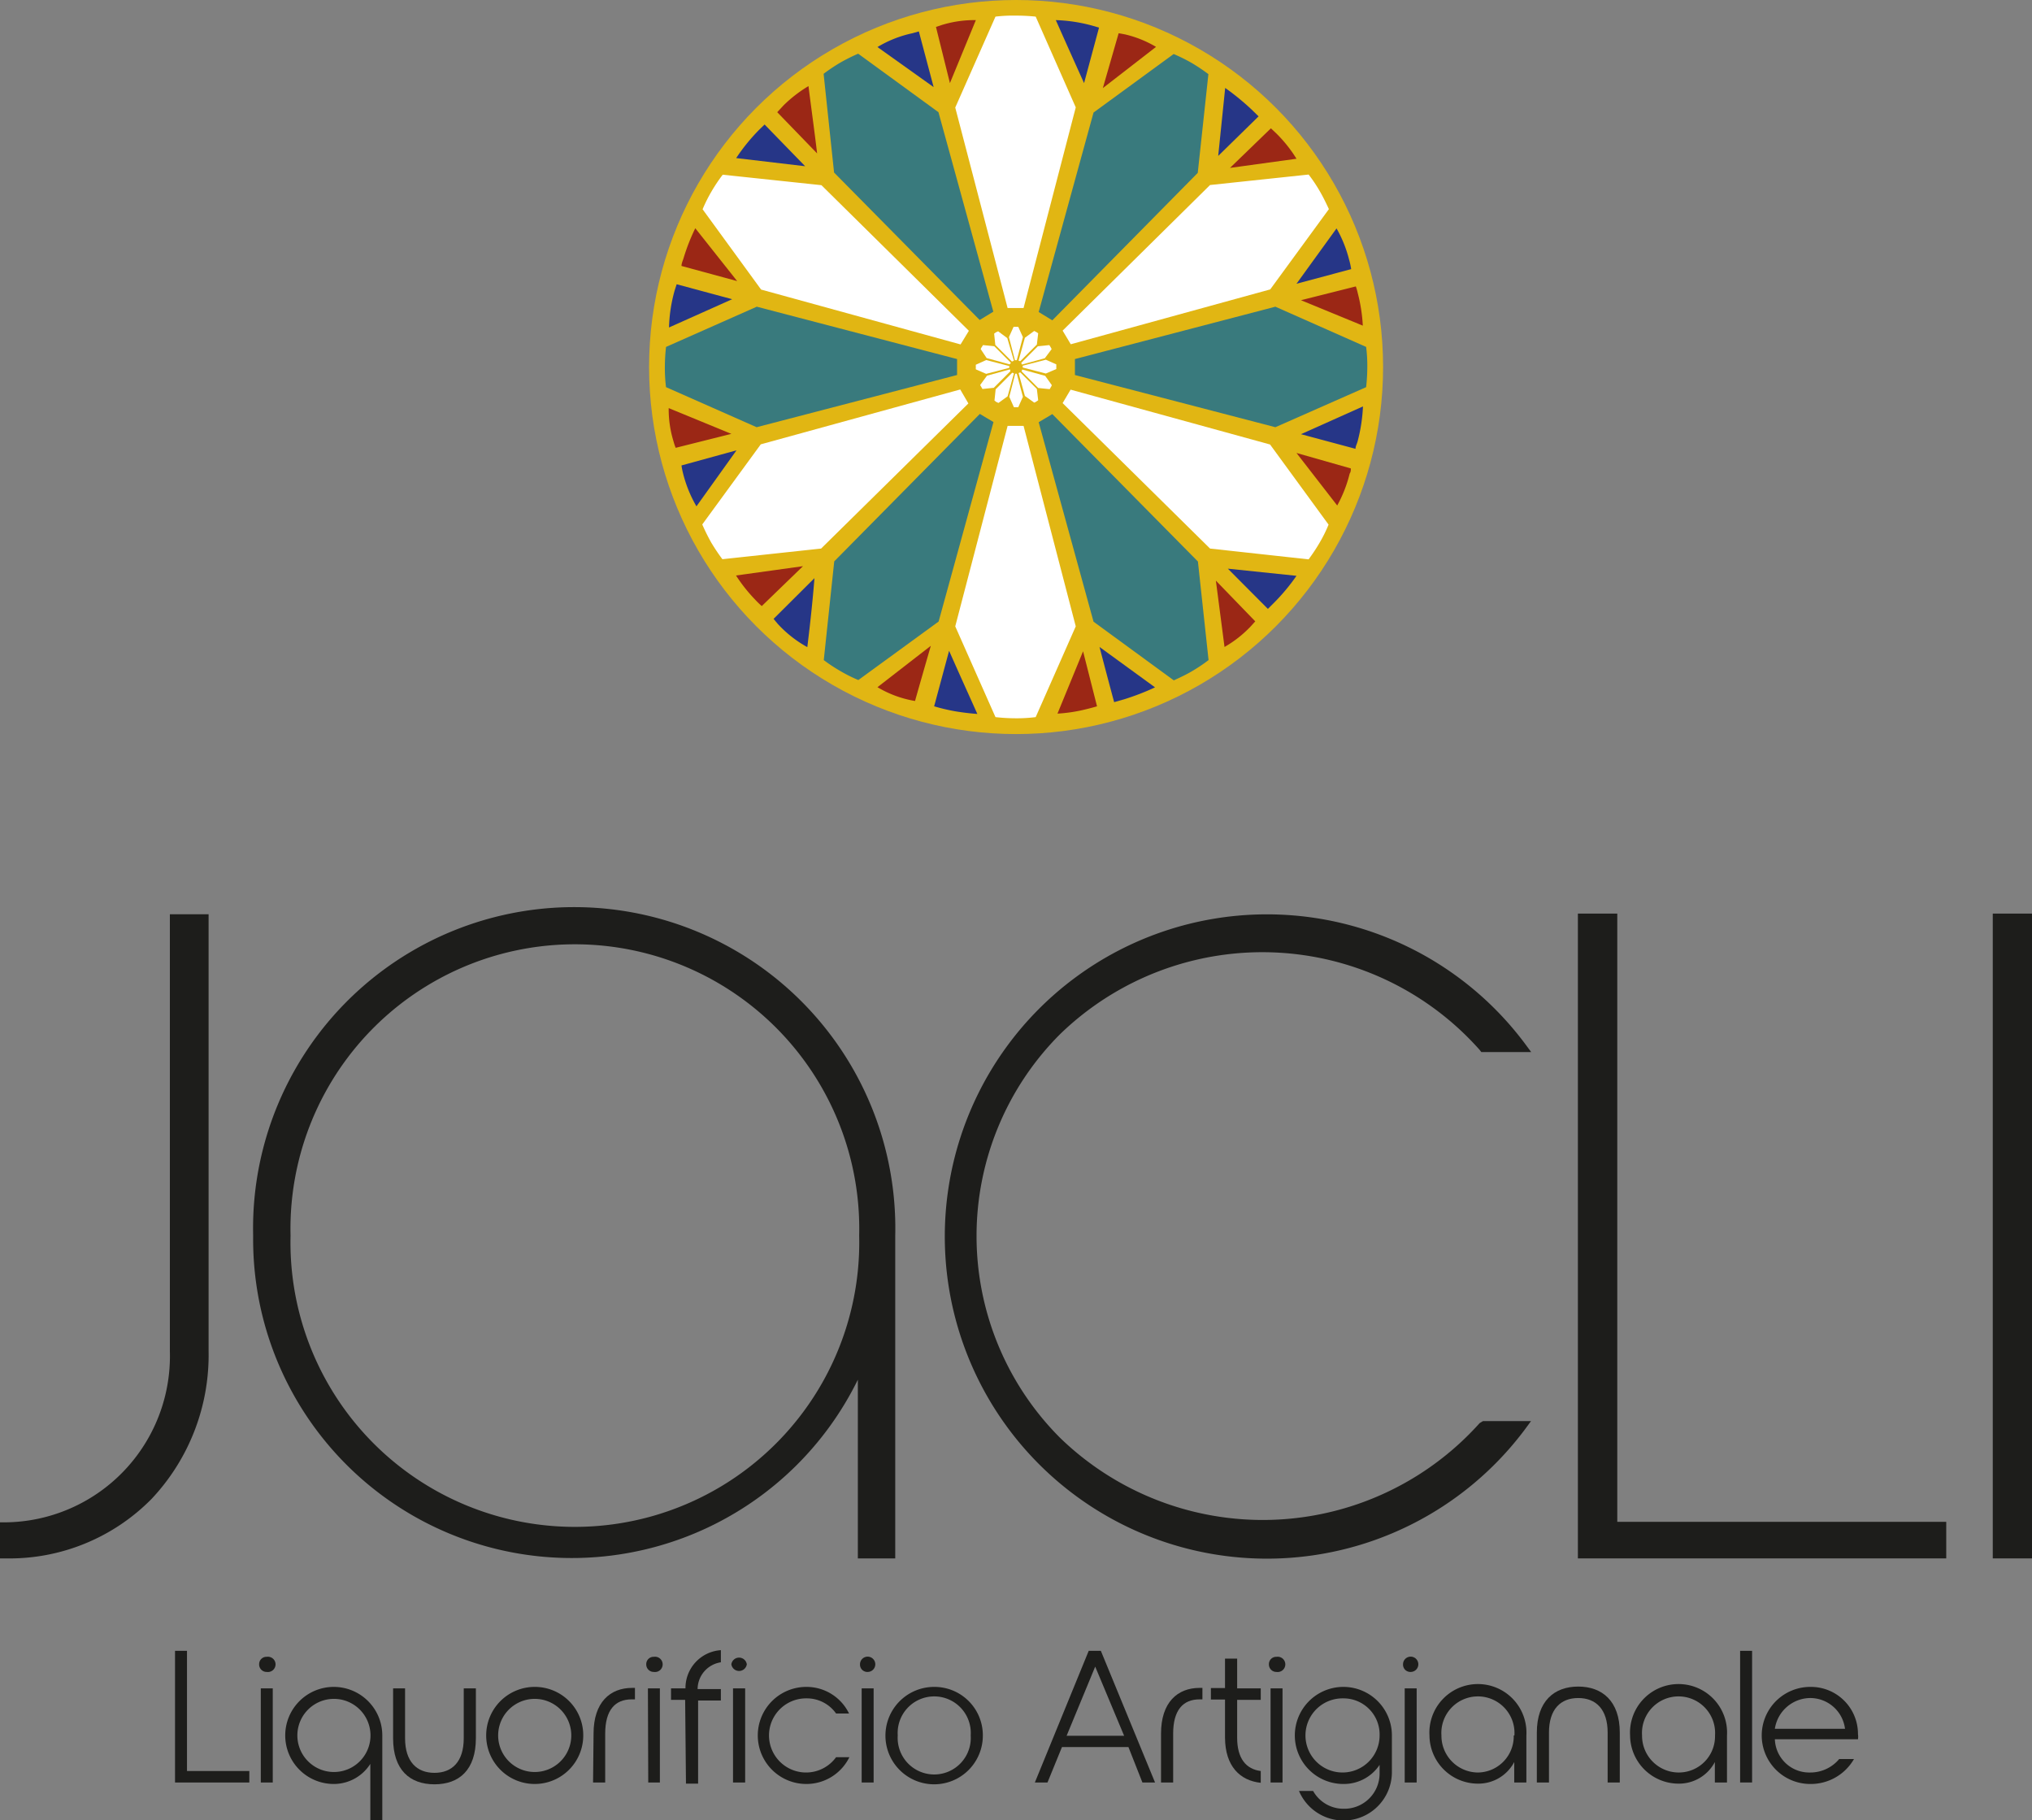 <svg xmlns="http://www.w3.org/2000/svg" viewBox="0 0 122.25 109.5">
  <rect x="0" y="0" width="122.25" height="109.5" fill="#808080" stroke="none"/>
  <defs>
    <style>
      .cls-1 {
        fill: #1d1d1b;
      }

      .cls-2 {
        fill: #e1b613;
      }

      .cls-3 {
        fill: #9b2715;
      }

      .cls-4 {
        fill: #263687;
      }

      .cls-5 {
        fill: #fff;
      }

      .cls-6 {
        fill: #397a7d;
      }
    </style>
  </defs>
  <title>AttestatiRisorsa 4@600x</title>
  <g id="Livello_2" data-name="Livello 2">
    <g id="Livello_8" data-name="Livello 8">
      <g>
        <g>
          <path class="cls-1" d="M12.55,55V81.3a12.62,12.62,0,0,1-3.43,8.87A12,12,0,0,1,.36,93.75H0V91.58H.36A10,10,0,0,0,10.22,81.3V55Z"/>
          <path class="cls-1" d="M15.23,74.33a19.32,19.32,0,1,1,38.63,0V93.75H51.61V83a19.17,19.17,0,0,1-36.38-8.62Zm36.46,0a17.11,17.11,0,1,0-34.21,0,17.11,17.11,0,1,0,34.21,0Z"/>
          <path class="cls-1" d="M89.22,85.49h2.89l-.42.57a19.38,19.38,0,1,1,0-23.35l.43.58h-3l-.1-.13a17.48,17.48,0,0,0-25.25-.94,17.18,17.18,0,0,0,0,24.27,17.52,17.52,0,0,0,25.25-.88Z"/>
          <polygon class="cls-1" points="117.09 91.55 117.09 93.75 94.93 93.75 94.93 54.96 97.3 54.96 97.3 91.55 117.09 91.55"/>
          <rect class="cls-1" x="119.89" y="54.96" width="2.36" height="38.79"/>
        </g>
        <g>
          <path class="cls-1" d="M15,106.54v.69H10.53V99.31h.72v7.23Z"/>
          <path class="cls-1" d="M15.59,100.12a.44.44,0,0,1,.46-.45.46.46,0,1,1,0,.91A.45.45,0,0,1,15.59,100.12Zm.1,1.45h.72v5.66h-.72Z"/>
          <path class="cls-1" d="M23,109.5h-.72v-3.39a2.6,2.6,0,0,1-2.19,1.21A2.92,2.92,0,1,1,23,104.4Zm-.71-5.1a2.2,2.2,0,1,0-4.4,0,2.2,2.2,0,1,0,4.4,0Z"/>
          <path class="cls-1" d="M28.63,101.57v3c0,1.9-1,2.77-2.49,2.77s-2.49-.87-2.49-2.77v-3h.72v3c0,1.41.71,2.08,1.77,2.08s1.76-.67,1.76-2.08v-3Z"/>
          <path class="cls-1" d="M35.09,104.4a2.92,2.92,0,1,1-2.92-2.92A2.91,2.91,0,0,1,35.09,104.4Zm-5.12,0a2.2,2.2,0,1,0,4.4,0,2.2,2.2,0,1,0-4.4,0Z"/>
          <path class="cls-1" d="M35.71,104.29c0-1.89,1-2.75,2.32-2.75h.17v.69H38c-1,0-1.59.65-1.59,2.06v2.94h-.73Z"/>
          <path class="cls-1" d="M38.88,100.12a.44.44,0,0,1,.46-.45.46.46,0,1,1,0,.91A.45.45,0,0,1,38.88,100.12Zm.1,1.45h.72v5.66H39Z"/>
          <path class="cls-1" d="M41.22,102.26h-.85v-.69h.87a2.28,2.28,0,0,1,2.13-2.3V100a1.64,1.64,0,0,0-1.4,1.61h1.4v.69H42v5h-.73ZM44,100.12a.47.47,0,0,1,.93,0,.47.47,0,0,1-.93,0Zm.1,1.45h.73v5.66h-.73Z"/>
          <path class="cls-1" d="M45.59,104.4a2.92,2.92,0,0,1,2.92-2.92,2.84,2.84,0,0,1,2.57,1.6H50.3a2.15,2.15,0,0,0-1.78-.91,2.23,2.23,0,1,0,1.78,3.54h.8a2.88,2.88,0,0,1-2.59,1.61A2.92,2.92,0,0,1,45.59,104.4Z"/>
          <path class="cls-1" d="M51.74,100.12a.46.46,0,1,1,.46.46A.44.44,0,0,1,51.74,100.12Zm.1,1.45h.72v5.66h-.72Z"/>
          <path class="cls-1" d="M59.13,104.4a2.93,2.93,0,1,1-2.92-2.92A2.91,2.91,0,0,1,59.13,104.4Zm-5.12,0a2.2,2.2,0,1,0,4.39,0,2.2,2.2,0,1,0-4.39,0Z"/>
          <path class="cls-1" d="M67.89,105.1h-4l-.87,2.13h-.76l3.24-7.92h.73l3.26,7.92h-.76Zm-.26-.68-1.74-4.16-1.72,4.16Z"/>
          <path class="cls-1" d="M69.85,104.29c0-1.89,1-2.75,2.32-2.75h.17v.69h-.17c-1,0-1.59.65-1.59,2.06v2.94h-.73Z"/>
          <path class="cls-1" d="M74.43,102.26v2.28c0,1.25.54,1.89,1.42,2v.71c-1.25-.13-2.14-1-2.15-2.71v-2.3h-.85v-.69h.85V99.78h.73v1.79h1.42v.69Z"/>
          <path class="cls-1" d="M76.34,100.12a.44.44,0,0,1,.46-.45.46.46,0,1,1,0,.91A.45.45,0,0,1,76.34,100.12Zm.1,1.45h.72v5.66h-.72Z"/>
          <path class="cls-1" d="M78.14,107.74H79a2.09,2.09,0,0,0,1.83,1.07,2.12,2.12,0,0,0,2.17-2.1v-.54a2.58,2.58,0,0,1-2.18,1.15,2.92,2.92,0,1,1,2.92-2.92v2.17a2.91,2.91,0,0,1-5.59,1.17ZM83,104.4a2.17,2.17,0,0,0-2.19-2.23A2.23,2.23,0,1,0,83,104.4Z"/>
          <path class="cls-1" d="M84.41,100.12a.46.46,0,1,1,.46.46A.44.44,0,0,1,84.41,100.12Zm.1,1.45h.72v5.66h-.72Z"/>
          <path class="cls-1" d="M86,104.4a2.92,2.92,0,1,1,5.83,0v2.83h-.73V106a2.44,2.44,0,0,1-2.18,1.3A2.92,2.92,0,0,1,86,104.4Zm5.11,0a2.2,2.2,0,1,0-4.39,0,2.21,2.21,0,0,0,2.21,2.23A2.18,2.18,0,0,0,91.07,104.4Z"/>
          <path class="cls-1" d="M97.45,107.23h-.73v-3c0-1.41-.71-2.08-1.77-2.08s-1.76.67-1.76,2.08v3h-.73v-3c0-1.9,1.05-2.77,2.49-2.77s2.5.87,2.5,2.77Z"/>
          <path class="cls-1" d="M98.07,104.4a2.92,2.92,0,1,1,5.83,0v2.83h-.73V106a2.44,2.44,0,0,1-2.18,1.3A2.92,2.92,0,0,1,98.07,104.4Zm5.11,0a2.2,2.2,0,1,0-4.39,0,2.21,2.21,0,0,0,2.21,2.23A2.18,2.18,0,0,0,103.18,104.4Z"/>
          <path class="cls-1" d="M104.69,107.23V99.31h.72v7.92Z"/>
          <path class="cls-1" d="M108.91,101.48a2.83,2.83,0,0,1,2.87,2.84,1.05,1.05,0,0,1,0,.31h-5a2.07,2.07,0,0,0,2.12,2,2.26,2.26,0,0,0,1.75-.81h.89a3,3,0,0,1-2.63,1.5,2.92,2.92,0,0,1,0-5.84ZM111,104a2.11,2.11,0,0,0-2.09-1.85,2.17,2.17,0,0,0-2.13,1.85Z"/>
        </g>
        <g>
          <circle class="cls-2" cx="61.13" cy="22.08" r="22.08"/>
          <g>
            <path class="cls-3" d="M49.16,9.23l-2.4-2.48.37-.4a7.82,7.82,0,0,1,1.51-1.17C48.81,6.53,49,7.88,49.16,9.23Z"/>
            <path class="cls-4" d="M48.44,10,46,7.49l-.3.29a11.28,11.28,0,0,0-1.41,1.73Z"/>
            <path class="cls-4" d="M56.17,5.24l-.89-3.35L54.89,2a6.87,6.87,0,0,0-2.1.83Z"/>
            <path class="cls-3" d="M44.35,16.91,41,16c0-.17.09-.34.14-.52a12,12,0,0,1,.69-1.75Z"/>
            <path class="cls-4" d="M44.05,18l-3.34-.9-.12.37a9,9,0,0,0-.34,2.23Z"/>
            <path class="cls-3" d="M44,26.1l-3.35.84a3.56,3.56,0,0,1-.13-.39,6.57,6.57,0,0,1-.29-2Z"/>
            <path class="cls-4" d="M44.31,27.09,41,28a4.14,4.14,0,0,0,.09.46,7.61,7.61,0,0,0,.81,2Z"/>
            <path class="cls-3" d="M48.31,34.06l-2.48,2.4a5.35,5.35,0,0,1-.42-.41,9.5,9.5,0,0,1-1.13-1.43Z"/>
            <path class="cls-4" d="M49,34.78l-2.46,2.45.25.3a7,7,0,0,0,1.78,1.4C48.74,37.55,48.89,36.17,49,34.78Z"/>
            <path class="cls-3" d="M56,38.85c-.32,1.11-.64,2.22-.95,3.32a6.51,6.51,0,0,1-2.26-.83Z"/>
            <path class="cls-4" d="M57.1,39.15l-.9,3.34a11.36,11.36,0,0,0,1.27.3c.48.08.93.13,1.33.16C58.23,41.68,57.66,40.42,57.1,39.15Z"/>
            <path class="cls-3" d="M73.15,34.93l2.37,2.45-.31.34a6.88,6.88,0,0,1-1.54,1.2Z"/>
            <path class="cls-4" d="M73.87,34.21l2.41,2.42.37-.37A11.94,11.94,0,0,0,78,34.64Z"/>
            <path class="cls-3" d="M65.16,39.18,66,42.49q-.44.13-.93.24a9.44,9.44,0,0,1-1.45.2Z"/>
            <path class="cls-4" d="M66.15,38.92c.29,1.11.58,2.21.88,3.32l.66-.19a14.72,14.72,0,0,0,1.8-.7Z"/>
            <path class="cls-3" d="M78,27.25l3.27.93c0,.1,0,.21-.07.31a7.84,7.84,0,0,1-.75,1.92Z"/>
            <path class="cls-4" d="M78.27,26.12l3.28.88c0-.15.09-.3.13-.46A9.94,9.94,0,0,0,82,24.45Z"/>
            <path class="cls-3" d="M78.27,18.06l3.3-.83a3.31,3.31,0,0,1,.12.42,9.67,9.67,0,0,1,.3,1.94Z"/>
            <path class="cls-4" d="M78,17.07l3.29-.88a4.49,4.49,0,0,0-.13-.59,7.57,7.57,0,0,0-.75-1.86Z"/>
            <path class="cls-3" d="M74,10.1l2.46-2.38.33.31A8.2,8.2,0,0,1,78,9.55Z"/>
            <path class="cls-4" d="M73.29,9.38,75.72,7l-.41-.4a14.9,14.9,0,0,0-1.6-1.31Z"/>
            <path class="cls-4" d="M65.22,5l.9-3.34-.38-.11a9.3,9.3,0,0,0-2.22-.34C64.08,2.47,64.65,3.74,65.22,5Z"/>
            <path class="cls-3" d="M67.3,2l.39.07a6.55,6.55,0,0,1,1.86.75L66.35,5.3Z"/>
            <path class="cls-3" d="M56.31,1.62l.33-.11a6.64,6.64,0,0,1,2.07-.3L57.15,5Z"/>
          </g>
          <g>
            <g>
              <path class="cls-5" d="M60.62,18.53,57.47,6.47,59.89,1A8.66,8.66,0,0,1,61.1.94,11.12,11.12,0,0,1,62.31,1l2.41,5.46L61.58,18.53Z"/>
              <path class="cls-5" d="M57.79,20.72l-12-3.3-3.52-4.83a9,9,0,0,1,.54-1.08,9.83,9.83,0,0,1,.67-1l5.94.63,8.87,8.76Z"/>
              <path class="cls-5" d="M58.26,24.27,49.4,33l-5.94.64a11.8,11.8,0,0,1-.67-1,12.15,12.15,0,0,1-.54-1.09l3.52-4.82,12-3.3Z"/>
              <path class="cls-5" d="M61.58,25.62l3.14,12.06-2.41,5.46a9,9,0,0,1-1.21.07,11,11,0,0,1-1.21-.07l-2.42-5.46,3.15-12.06Z"/>
              <path class="cls-5" d="M64.41,23.44l12,3.3,3.52,4.82a8.43,8.43,0,0,1-.54,1.09c-.22.38-.45.71-.66,1L72.8,33l-8.87-8.75Z"/>
              <path class="cls-5" d="M63.93,19.89l8.87-8.76,5.93-.63a8.84,8.84,0,0,1,.67,1c.22.38.39.74.55,1.08l-3.53,4.83-12,3.3Z"/>
            </g>
            <g>
              <path class="cls-6" d="M58.94,19.25l-8.76-8.87-.63-5.94a10.41,10.41,0,0,1,1-.67,10.86,10.86,0,0,1,1.08-.54l4.83,3.52,3.3,12Z"/>
              <path class="cls-6" d="M57.58,22.56,45.52,25.7l-5.45-2.41A8.88,8.88,0,0,1,40,22.08a11,11,0,0,1,.07-1.21l5.46-2.42L57.58,21.6Z"/>
              <path class="cls-6" d="M59.77,25.39l-3.3,12-4.83,3.52a9,9,0,0,1-1.08-.54,9.84,9.84,0,0,1-1-.66l.63-5.94,8.76-8.87Z"/>
              <path class="cls-6" d="M63.31,24.91l8.76,8.87.64,5.93a9.83,9.83,0,0,1-1,.67c-.39.23-.75.39-1.09.55L65.79,37.4l-3.3-12Z"/>
              <path class="cls-6" d="M64.67,21.6l12.06-3.15,5.46,2.42a8.77,8.77,0,0,1,.07,1.21,11.12,11.12,0,0,1-.07,1.21L76.73,25.7,64.67,22.56Z"/>
              <path class="cls-6" d="M62.49,18.77l3.3-12,4.82-3.52a10,10,0,0,1,1.09.54,11.06,11.06,0,0,1,1,.67l-.64,5.94-8.75,8.87Z"/>
            </g>
          </g>
          <g>
            <g>
              <path class="cls-5" d="M61.06,21.67l-.36-1.39.28-.62h.28l.28.62-.37,1.39Z"/>
              <path class="cls-5" d="M60.74,21.92l-1.38-.38L59,21a.83.83,0,0,1,.07-.13l.07-.11.68.07,1,1Z"/>
              <path class="cls-5" d="M60.79,22.33l-1,1-.68.07a.47.47,0,0,1-.07-.12.75.75,0,0,1-.07-.12l.41-.56,1.38-.38Z"/>
              <path class="cls-5" d="M61.17,22.48l.37,1.39-.28.63H61l-.28-.63.36-1.39Z"/>
              <path class="cls-5" d="M61.5,22.23l1.38.38.4.56a.45.45,0,0,1-.06.12,1.27,1.27,0,0,1-.07.12l-.69-.07-1-1Z"/>
              <path class="cls-5" d="M61.44,21.83l1-1,.69-.07.07.11.07.13-.41.55-1.38.38Z"/>
            </g>
            <g>
              <path class="cls-5" d="M60.88,21.75l-1-1-.07-.68.11-.08.13-.06.55.41L61,21.7Z"/>
              <path class="cls-5" d="M60.72,22.13l-1.39.36-.62-.27a.66.66,0,0,1,0-.14.61.61,0,0,1,0-.14l.62-.28,1.39.36Z"/>
              <path class="cls-5" d="M61,22.46l-.38,1.38-.55.4-.13-.06-.11-.08.07-.68,1-1Z"/>
              <path class="cls-5" d="M61.38,22.4l1,1,.08.68-.12.08a.34.34,0,0,1-.12.06l-.56-.4-.38-1.38Z"/>
              <path class="cls-5" d="M61.53,22l1.39-.36.63.28s0,.08,0,.14,0,.09,0,.14l-.63.27-1.39-.36Z"/>
              <path class="cls-5" d="M61.28,21.7l.38-1.38.56-.41.12.06.12.08-.08.68-1,1Z"/>
            </g>
          </g>
        </g>
      </g>
    </g>
  </g>
</svg>
